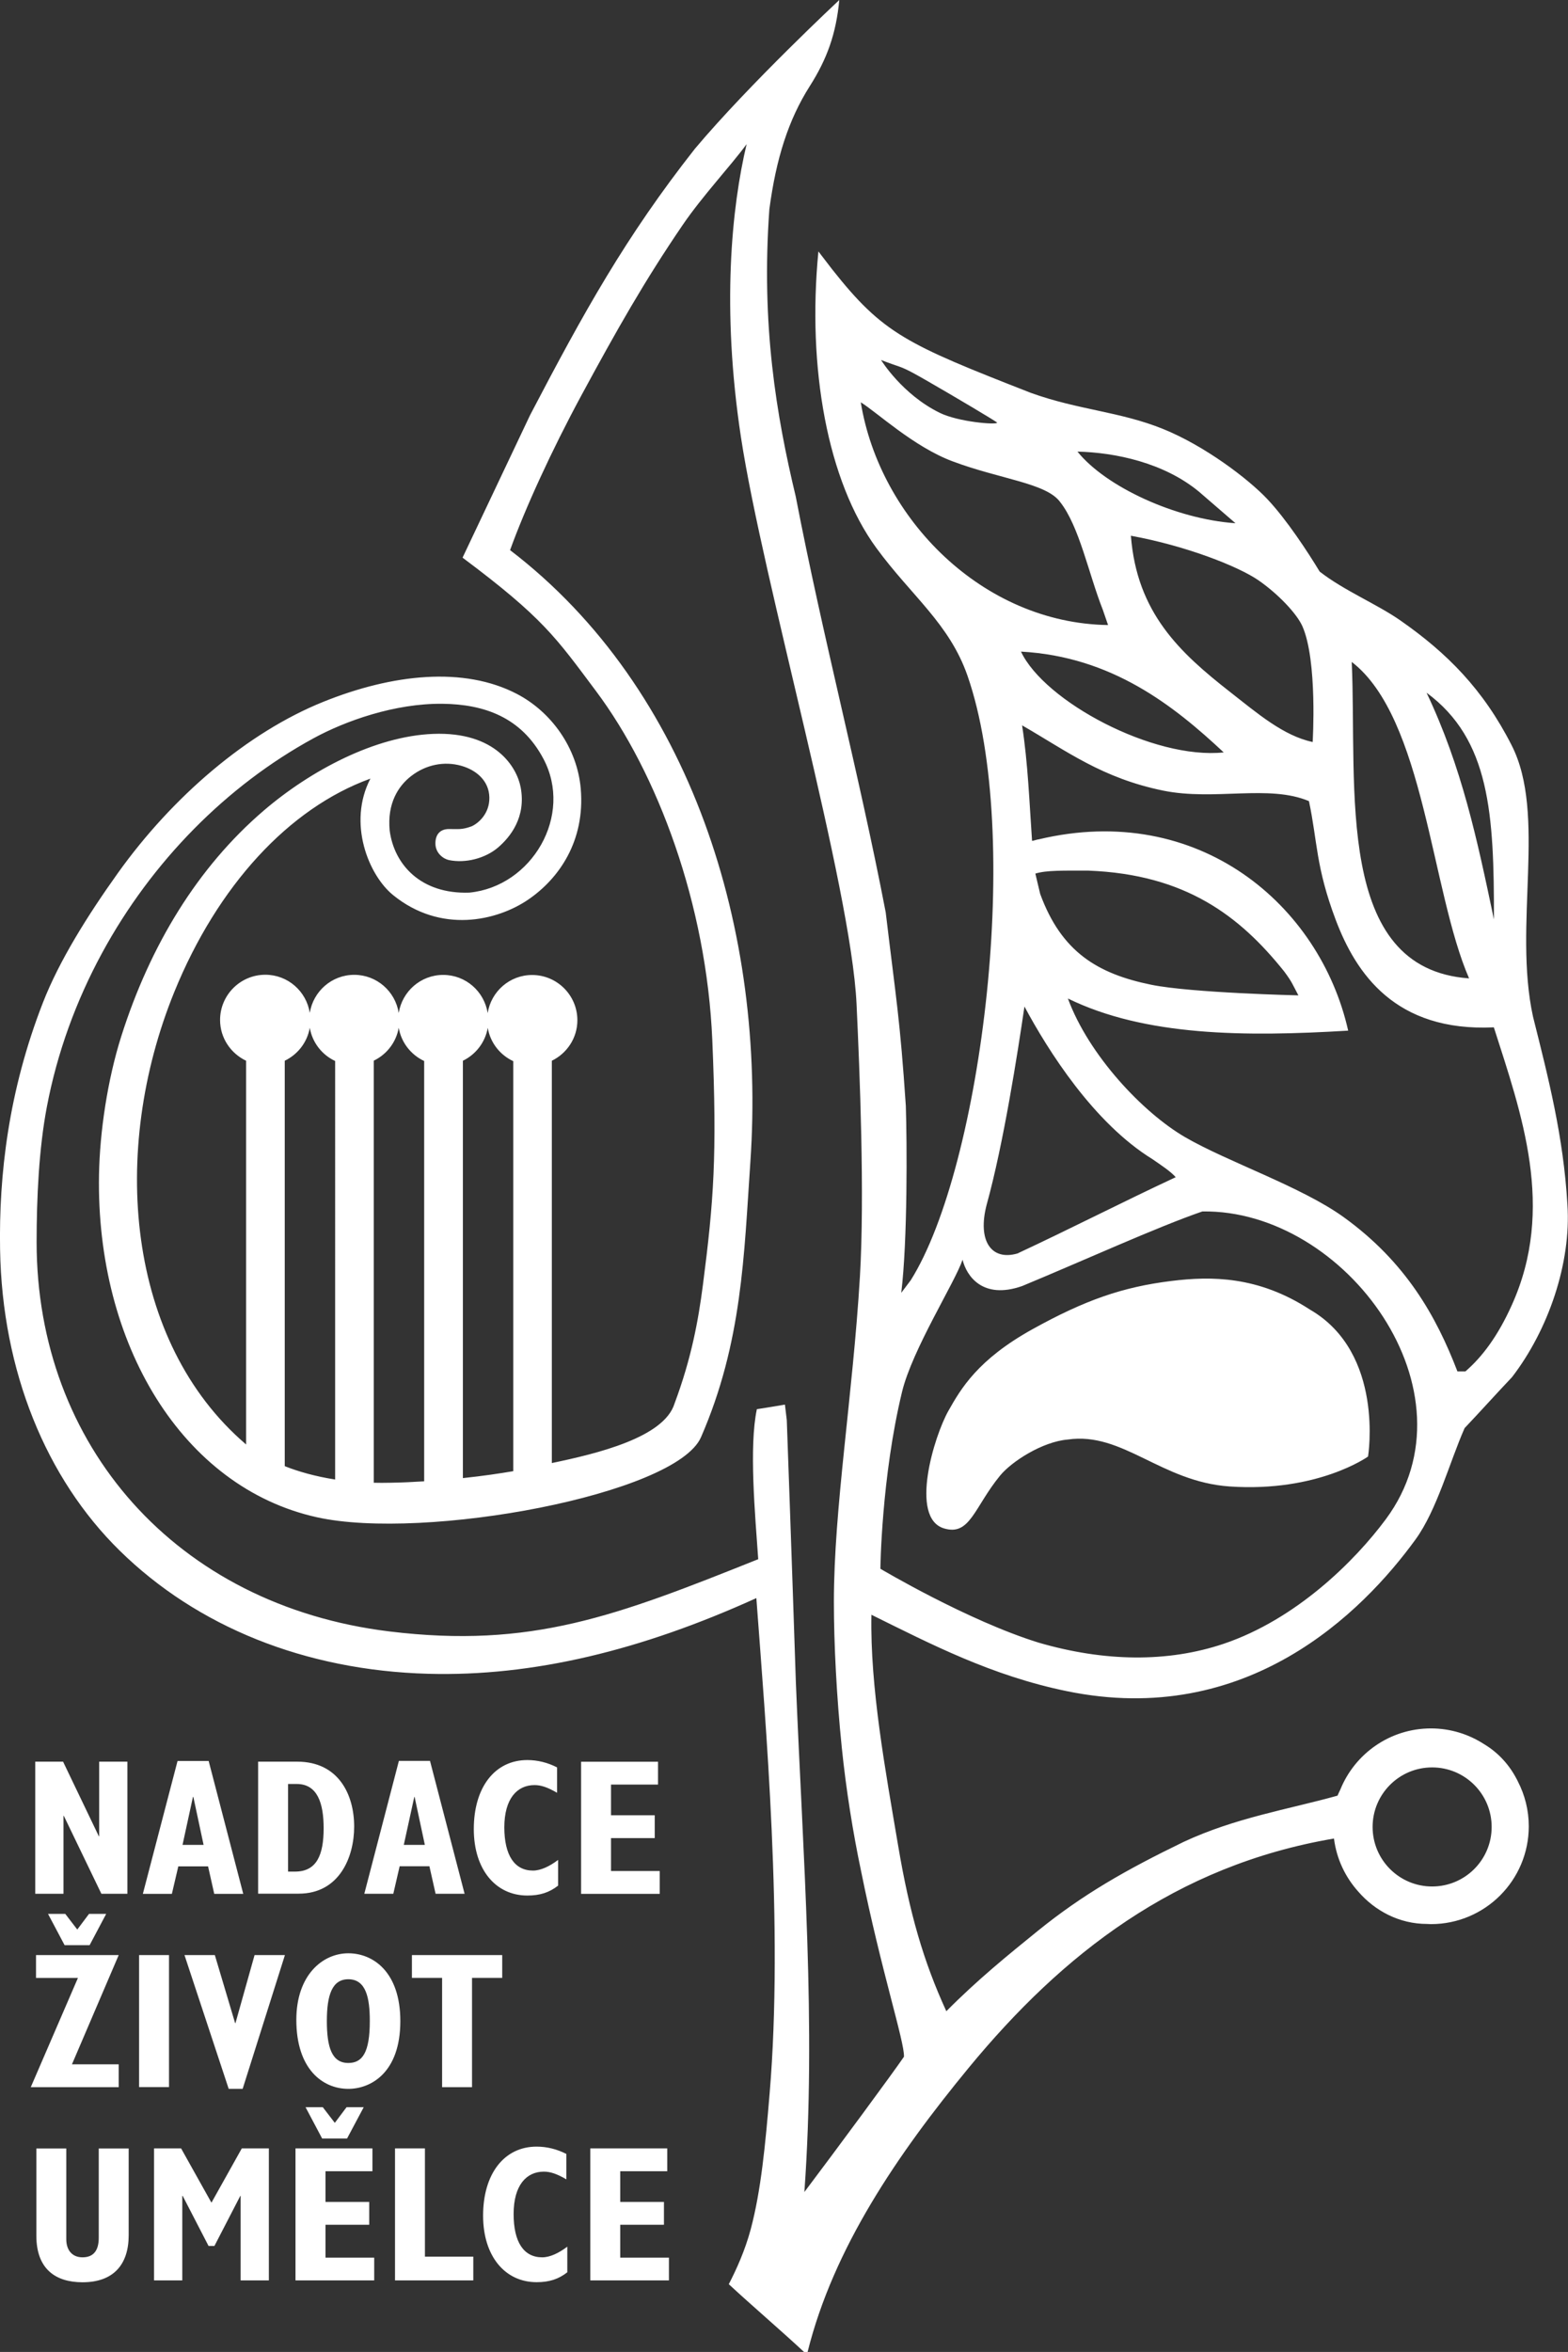 <svg version="1.1" id="Vrstva_1" xmlns="http://www.w3.org/2000/svg" viewBox="0 0 185.46 278.11">
	<rect x="0" y="0" width="185.46" height="278.11" fill="#333333" stroke="none"/>
	<path fill="white" d="M41.2,234.04c-1.92,0-2.54,1.87-2.54,4.94c0,3.11,0.59,4.96,2.54,4.96c1.65,0,2.54-1.21,2.54-4.96
		C43.74,236.28,43.31,234.04,41.2,234.04 M22.87,212.48h-0.05l-1.23,5.67h2.49L22.87,212.48z M38.28,216.18
		c0-2.95-0.73-5.23-3.18-5.23h-1.03v10.36h0.85C37.48,221.3,38.28,219.31,38.28,216.18 M169.39,223.07c3.89,0,7.04-3.15,7.04-7.04
		s-3.15-7.04-7.04-7.04s-7.04,3.15-7.04,7.04S165.5,223.07,169.39,223.07 M146.13,61.87l-4.33-3.74c-4.15-3.42-9.87-4.62-14.36-4.73
		C130.79,57.57,139.08,61.39,146.13,61.87 M130.44,72.11c-1.68-4.25-2.77-9.85-5.05-12.75c-1.65-2.25-7.09-2.69-12.75-4.82
		c-4.58-1.72-8.89-5.77-10.83-6.97c2.24,13.74,14.39,26.12,29.25,26.34L130.44,72.11z M111.16,48.82c2.21,1.08,6.71,1.44,6.78,1.16
		c0.02-0.08-5.04-3.08-8.22-4.91c-1.29-0.74-2.47-1.42-3.35-1.72c-1.3-0.44-2.16-0.78-2.16-0.78S106.7,46.64,111.16,48.82
		M145.45,81.79c3.26,2.55,6.35,5.22,9.81,5.95c0,0,0.59-9.63-1.22-13.7c-0.67-1.49-2.85-3.8-5.19-5.42
		c-2.34-1.62-8.51-4.07-15.09-5.27C134.46,72.46,139.55,77.17,145.45,81.79 M144.74,88.97c-5.9-5.52-13.22-11.33-23.98-11.92
		C123.53,82.94,136.41,89.84,144.74,88.97 M120.34,148.22c6.45-3.01,12.27-6.01,18.72-9.02c-0.57-0.67-1.75-1.44-2.73-2.12
		c-6.99-4.3-12.38-12.88-15.16-18.06c-0.81,5.52-2.48,16.26-4.47,23.43C115.58,146.74,117.26,149.11,120.34,148.22 M11.99,223.93
		l-4.44-9.21H7.51v9.21H4.17v-15.62h3.29l4.23,8.82h0.04v-8.82h3.34v15.62H11.99z M12.56,226.31l-1.96,3.7H7.64l-1.96-3.7h2.04
		l1.42,1.85l1.39-1.85H12.56z M4.26,233.88v-2.7h9.78L8.51,244.1h5.53v2.7H3.64l5.58-12.92H4.26z M15.22,264.31
		c0,3.43-1.76,5.56-5.46,5.56c-3.25,0-5.46-1.62-5.46-5.51v-10.31h3.54v10.74c0,1.24,0.66,2.13,1.92,2.13c1.37,0,1.92-0.89,1.92-2.31
		v-10.56h3.54V264.31z M19.99,246.79h-3.54v-15.61h3.54V246.79z M16.9,223.93L21,208.23h3.68l4.09,15.71h-3.43l-0.73-3.25h-3.52
		l-0.76,3.25H16.9z M31.8,269.65h-3.34v-9.99h-0.04l-3.06,5.92h-0.69l-3.06-5.92h-0.05v9.99h-3.34v-15.61h3.2l3.59,6.42l3.59-6.42
		h3.2V269.65z M28.7,247h-1.65l-5.23-15.82h3.59l2.4,8.05h0.04l2.26-8.05h3.59L28.7,247z M30.53,223.93v-15.62h4.62
		c4.89,0,6.74,3.89,6.74,7.68c0,3.59-1.74,7.93-6.56,7.93H30.53z M44.26,269.65h-9.31v-15.61h9.1v2.7H38.5v3.63h5.17v2.7H38.5v3.89
		h5.76V269.65z M36.14,249.17h2.04l1.42,1.85l1.39-1.85h2.03l-1.97,3.7h-2.95L36.14,249.17z M41.2,247c-3.02,0-6.15-2.31-6.15-8.16
		c0-5.3,3.11-7.87,6.15-7.87c2.9,0,6.15,2.17,6.15,8.02C47.35,245.1,43.85,247,41.2,247 M63.04,221.19c0.91,0,1.97-0.5,2.97-1.26
		v3.04c-1.05,0.82-2.15,1.17-3.64,1.17c-3.73,0-6.33-3.06-6.33-7.86c0-4.94,2.49-8.16,6.33-8.16c1.21,0,2.42,0.3,3.52,0.87v3
		c-1.14-0.66-1.9-0.91-2.67-0.91c-2.04,0-3.57,1.58-3.57,5.01C59.66,219.38,60.85,221.19,63.04,221.19 M59.4,231.18v2.7h-3.57v12.92
		h-3.54v-12.92h-3.57v-2.7H59.4z M51.52,223.93l-0.73-3.25h-3.52l-0.75,3.25h-3.43l4.09-15.71h3.68l4.09,15.71H51.52z M55.98,269.65
		h-9.26v-15.61h3.54v12.8h5.72V269.65z M67.1,268.69c-1.05,0.82-2.15,1.17-3.63,1.17c-3.73,0-6.33-3.06-6.33-7.87
		c0-4.94,2.49-8.16,6.33-8.16c1.21,0,2.42,0.3,3.52,0.87v3c-1.14-0.66-1.9-0.91-2.67-0.91c-2.04,0-3.57,1.58-3.57,5.01
		c0,3.31,1.19,5.12,3.38,5.12c0.92,0,1.97-0.5,2.97-1.26V268.69z M77.44,214.65v2.7h-5.17v3.89h5.76v2.7h-9.3v-15.62h9.1v2.7h-5.56
		v3.63H77.44z M79.12,269.65h-9.3v-15.61h9.1v2.7h-5.56v3.63h5.17v2.7h-5.17v3.89h5.76V269.65z M106.24,218.3
		c1.34,7.93,2.98,13.61,5.69,19.52c3.72-3.75,7.23-6.59,10.83-9.51c5.33-4.31,10.37-7.18,17.21-10.5c6.17-2.88,12.34-3.84,18.23-5.48
		c0.1-0.24,0.22-0.49,0.34-0.74c1.72-4.23,5.87-7.21,10.71-7.21c2.32,0,4.48,0.69,6.3,1.87c1.61,0.97,2.94,2.37,3.87,4.18
		c0,0,0,0.01,0.01,0.01c0.04,0.07,0.07,0.14,0.1,0.21c0.82,1.59,1.29,3.39,1.29,5.3c0,6.39-5.18,11.57-11.57,11.57
		c-0.16,0-0.31-0.02-0.46-0.02c-3.29,0-6.17-1.55-8.15-3.84c-1.53-1.71-2.56-3.87-2.86-6.26c-18.77,3.19-32.15,13.7-43.18,27.08
		c-8.46,10.27-16.02,21.35-19.08,33.63H95.1c-2.8-2.6-6.09-5.41-8.9-8.01c0.92-1.79,1.91-3.96,2.6-6.52
		c1.2-4.51,1.72-9.89,2.23-16.03c1.65-19.67-0.48-43.83-1.57-58.58c-13.6,6.17-26.39,9.29-38.81,8.95
		c-14.6-0.4-27.36-5.59-36.5-14.57c-8.68-8.52-13.9-21.2-14.14-35.6c-0.15-8.78,0.98-18.71,5.07-29.2c1.92-4.93,5.28-10.3,8.86-15.31
		c6.48-9.07,15.35-16.64,24.27-20.24c8.25-3.33,16.67-4.2,22.92-0.95c4.07,2.12,7.14,6.37,7.56,11.21c0.53,6.22-2.6,10.64-6.19,13.1
		c-3.72,2.55-10.37,4.07-16.02-0.53c-2.89-2.36-5.39-8.51-2.67-13.76c-9.66,3.5-18.08,12.69-23.18,25.19
		c-7.69,18.88-5.66,41.43,8.44,53.51c0,0,0.02,0.02,0.04,0.04v-45.38c-1.81-0.86-3.08-2.69-3.08-4.82c0-2.95,2.4-5.35,5.35-5.35
		c2.67,0,4.86,1.96,5.26,4.51c0.41-2.55,2.6-4.5,5.26-4.5c2.66,0,4.86,1.96,5.26,4.51c0.41-2.55,2.6-4.5,5.26-4.5
		c2.67,0,4.86,1.96,5.26,4.51c0.41-2.55,2.6-4.5,5.26-4.5c2.95,0,5.35,2.4,5.35,5.35c0,2.11-1.24,3.92-3.02,4.79V173
		c5.33-1.11,13.27-3.01,14.51-7.03c2.01-5.37,2.82-9.87,3.36-14.04c1.27-9.83,1.69-15.3,1.11-28.93
		c-0.68-16.06-6.47-31.56-13.77-41.3c-4.72-6.31-6.24-8.64-15.77-15.76c2.66-5.62,5.33-11.24,7.99-16.86
		C69.07,36.89,74,28,82.2,17.58C88.65,9.91,99.27,0,99.27,0c-0.38,4-1.44,6.96-3.5,10.2c-2.52,3.97-3.97,8.54-4.77,14.53
		c-0.99,13.67,0.82,24.39,3.12,33.99c3.22,16.72,7.42,32.44,10.64,49.16c1.26,10.56,1.68,12.48,2.38,22.89
		c0.14,4.38,0.21,15.89-0.54,22.1l1.13-1.5c4.19-6.68,7.53-19.91,8.99-33.93c1.42-13.71,1-28.07-2.28-37.52
		c-2.14-6.17-6.64-9.46-10.77-15.1c-5.81-7.92-8.21-21.35-6.87-35.09l1.62,2.11c6.04,7.64,8.77,8.85,23.52,14.62
		c5.64,2.03,10.54,2.2,15.64,4.27c4.89,1.98,10.04,5.87,12.32,8.29s4.78,6.24,6.19,8.57c2.92,2.27,6.72,3.81,9.55,5.78
		c5.5,3.84,9.79,8.13,13.16,14.77c4.16,8.18,0.16,21.26,2.52,32.07c1.82,7.26,3.6,14.16,4.07,22.21c0.47,6.94-2.27,14.86-6.55,20.42
		c-1.82,1.92-3.79,4.11-5.61,6.03c-1.76,3.98-3.27,9.68-5.8,13.16c-6.34,8.73-20,22.3-41.22,17.95c-8.93-1.83-16.09-5.56-23.14-9.04
		C102.9,199.54,104.74,209.42,106.24,218.3 M144.74,194.37c8.55-2.89,15.47-9.74,19.16-14.71c11.16-15.02-4.75-36.68-21.69-36.41
		c-5.42,1.87-14.02,5.8-21.31,8.82c-4.67,1.64-6.58-1.19-7.05-3.11c-0.9,2.68-5.95,10.61-7.16,15.63
		c-2.44,10.09-2.56,20.91-2.56,20.91s10.32,6.14,18.73,8.74C130.59,196.49,138.09,196.61,144.74,194.37 M126.3,170.22
		c-3,0.25-6.63,2.59-8,4.25c-3.08,3.75-3.56,7.21-6.67,6.25c-4.07-1.26-1.16-10.89,0.56-13.92c1.45-2.56,3.43-6.02,9.92-9.62
		c6.22-3.45,10.67-5,16.44-5.71c4.69-0.58,10.27-0.6,16.38,3.38c8.88,5.13,6.88,17.38,6.88,17.38s-5.91,4.25-16.37,3.54
		C137.32,175.21,132.8,169.28,126.3,170.22 M99.56,206.6c-0.61-6-0.93-12.2-0.93-17.18c0-11.13,2.24-24.39,3.08-38.48
		c0.57-9.6-0.02-24.12-0.4-32.23c-0.67-14-11.07-49.94-13.67-67c-2.33-15.33-1.09-27.27,0.67-34.67c-1.81,2.49-5.19,6.08-7.57,9.57
		c-4.49,6.58-7.79,12.4-11.99,20.17c-3.53,6.54-6.64,13.34-8.42,18.27c21.5,16.45,30.29,45.14,28.42,72.37
		c-0.75,10.91-0.95,21.32-5.84,32.53c-2.97,6.79-32.72,12.28-45.43,9.46c-15.92-3.53-26.13-20.47-25.77-40.5
		c0.09-5.06,1-11.23,2.64-16.39c3.41-10.74,9.02-19.96,16.83-26.66c5.57-4.77,13.2-8.81,20.05-9.08c7.44-0.29,9.91,3.99,10.35,6.31
		c0.67,3.52-1.21,5.88-2.69,7.14c-1.5,1.27-3.83,1.88-5.8,1.47c-0.65-0.14-1.6-0.82-1.59-1.98c0-0.92,0.44-1.68,1.59-1.69
		c1.12,0,1.55,0.1,2.69-0.32c0.77-0.34,2.14-1.48,2.1-3.42c-0.04-1.95-1.52-3.23-3.33-3.74c-1.99-0.56-4.15-0.15-5.91,1.21
		c-1.52,1.17-2.86,3.22-2.55,6.45c0.52,4,3.67,7.54,9.42,7.34c7.4-0.72,12.34-9.13,8.75-15.85c-2.62-4.92-7.03-6.42-11.9-6.48
		c-5.68-0.07-11.56,2.05-15.28,4.08c-10.25,5.59-19.13,14.55-25.02,25.41c-3.05,5.62-5.3,11.75-6.52,18.18
		c-0.94,4.94-1.21,10.77-1.21,15.98c0,23.99,16.45,42.95,41.71,46.04c16.82,2.05,26.84-1.82,43.64-8.54
		c-0.37-5.3-1.1-13.31-0.16-17.74c0.98-0.14,3.32-0.54,3.32-0.54l0.22,1.85c0,0,0.6,16.56,1.07,30.91
		c0.84,20.74,2.43,40.62,1.01,60.35c3.93-5.21,10.5-14.12,11.78-16c0.08-1.74-2.69-10.14-5.08-21.98
		C100.9,216.76,100.07,211.62,99.56,206.6 M39.64,125.46c-1.56-0.73-2.7-2.18-3-3.93c-0.3,1.73-1.43,3.16-2.96,3.9v47.94
		c1.57,0.62,3.55,1.2,5.96,1.58V125.46z M50.17,175.16v-49.7c-1.56-0.73-2.71-2.18-3.01-3.93c-0.3,1.72-1.42,3.15-2.95,3.89v49.91
		c0.62,0.01,1.25,0.02,1.91,0C47.55,175.31,48.9,175.24,50.17,175.16 M60.71,125.48c-1.57-0.73-2.72-2.18-3.02-3.94
		c-0.3,1.72-1.42,3.15-2.94,3.89v49.35c2.38-0.25,4.38-0.55,5.96-0.82V125.48z M49,212.48l-1.24,5.67h2.49l-1.21-5.67H49z
		M168.73,81.91c4.19,8.83,5.98,17.34,7.97,26.81C176.72,96.23,176.23,87.44,168.73,81.91 M153.57,117.7
		c-0.75-1.42-0.74-1.56-1.68-2.83c-5.26-6.57-11.66-11.47-23.13-11.92c-3.02,0-4.97-0.06-6.3,0.35l0.57,2.4
		c2.51,6.85,6.77,9.45,13.17,10.75C140.97,117.41,153.57,117.7,153.57,117.7 M137.59,93.49c-7.25-1.48-11.43-4.69-16.7-7.72
		c0.7,4.52,0.86,9.1,1.18,13.66c0.14,0,0.65-0.18,0.79-0.18c18.91-4.5,33.26,7.77,36.6,22.62c-12.24,0.74-24.03,0.66-33.15-3.8
		c2.46,6.69,8.85,13.48,13.85,16.39c5,2.91,13.8,5.87,18.79,9.48c7.32,5.29,10.92,11.68,13.43,18.22h0.95
		c1.96-1.69,3.83-4.16,5.47-7.81c5.21-11.49,1.16-22.64-2.11-32.87c-11.68,0.55-16.31-6.39-18.7-12.7
		c-2.38-6.31-2.15-9.25-3.17-14.05C150.09,92.73,143.64,94.72,137.59,93.49 M173.76,115.69c-4.5-10.33-5.28-30.8-13.88-37.42
		C160.55,93.21,157.77,114.56,173.76,115.69"/>
</svg>
